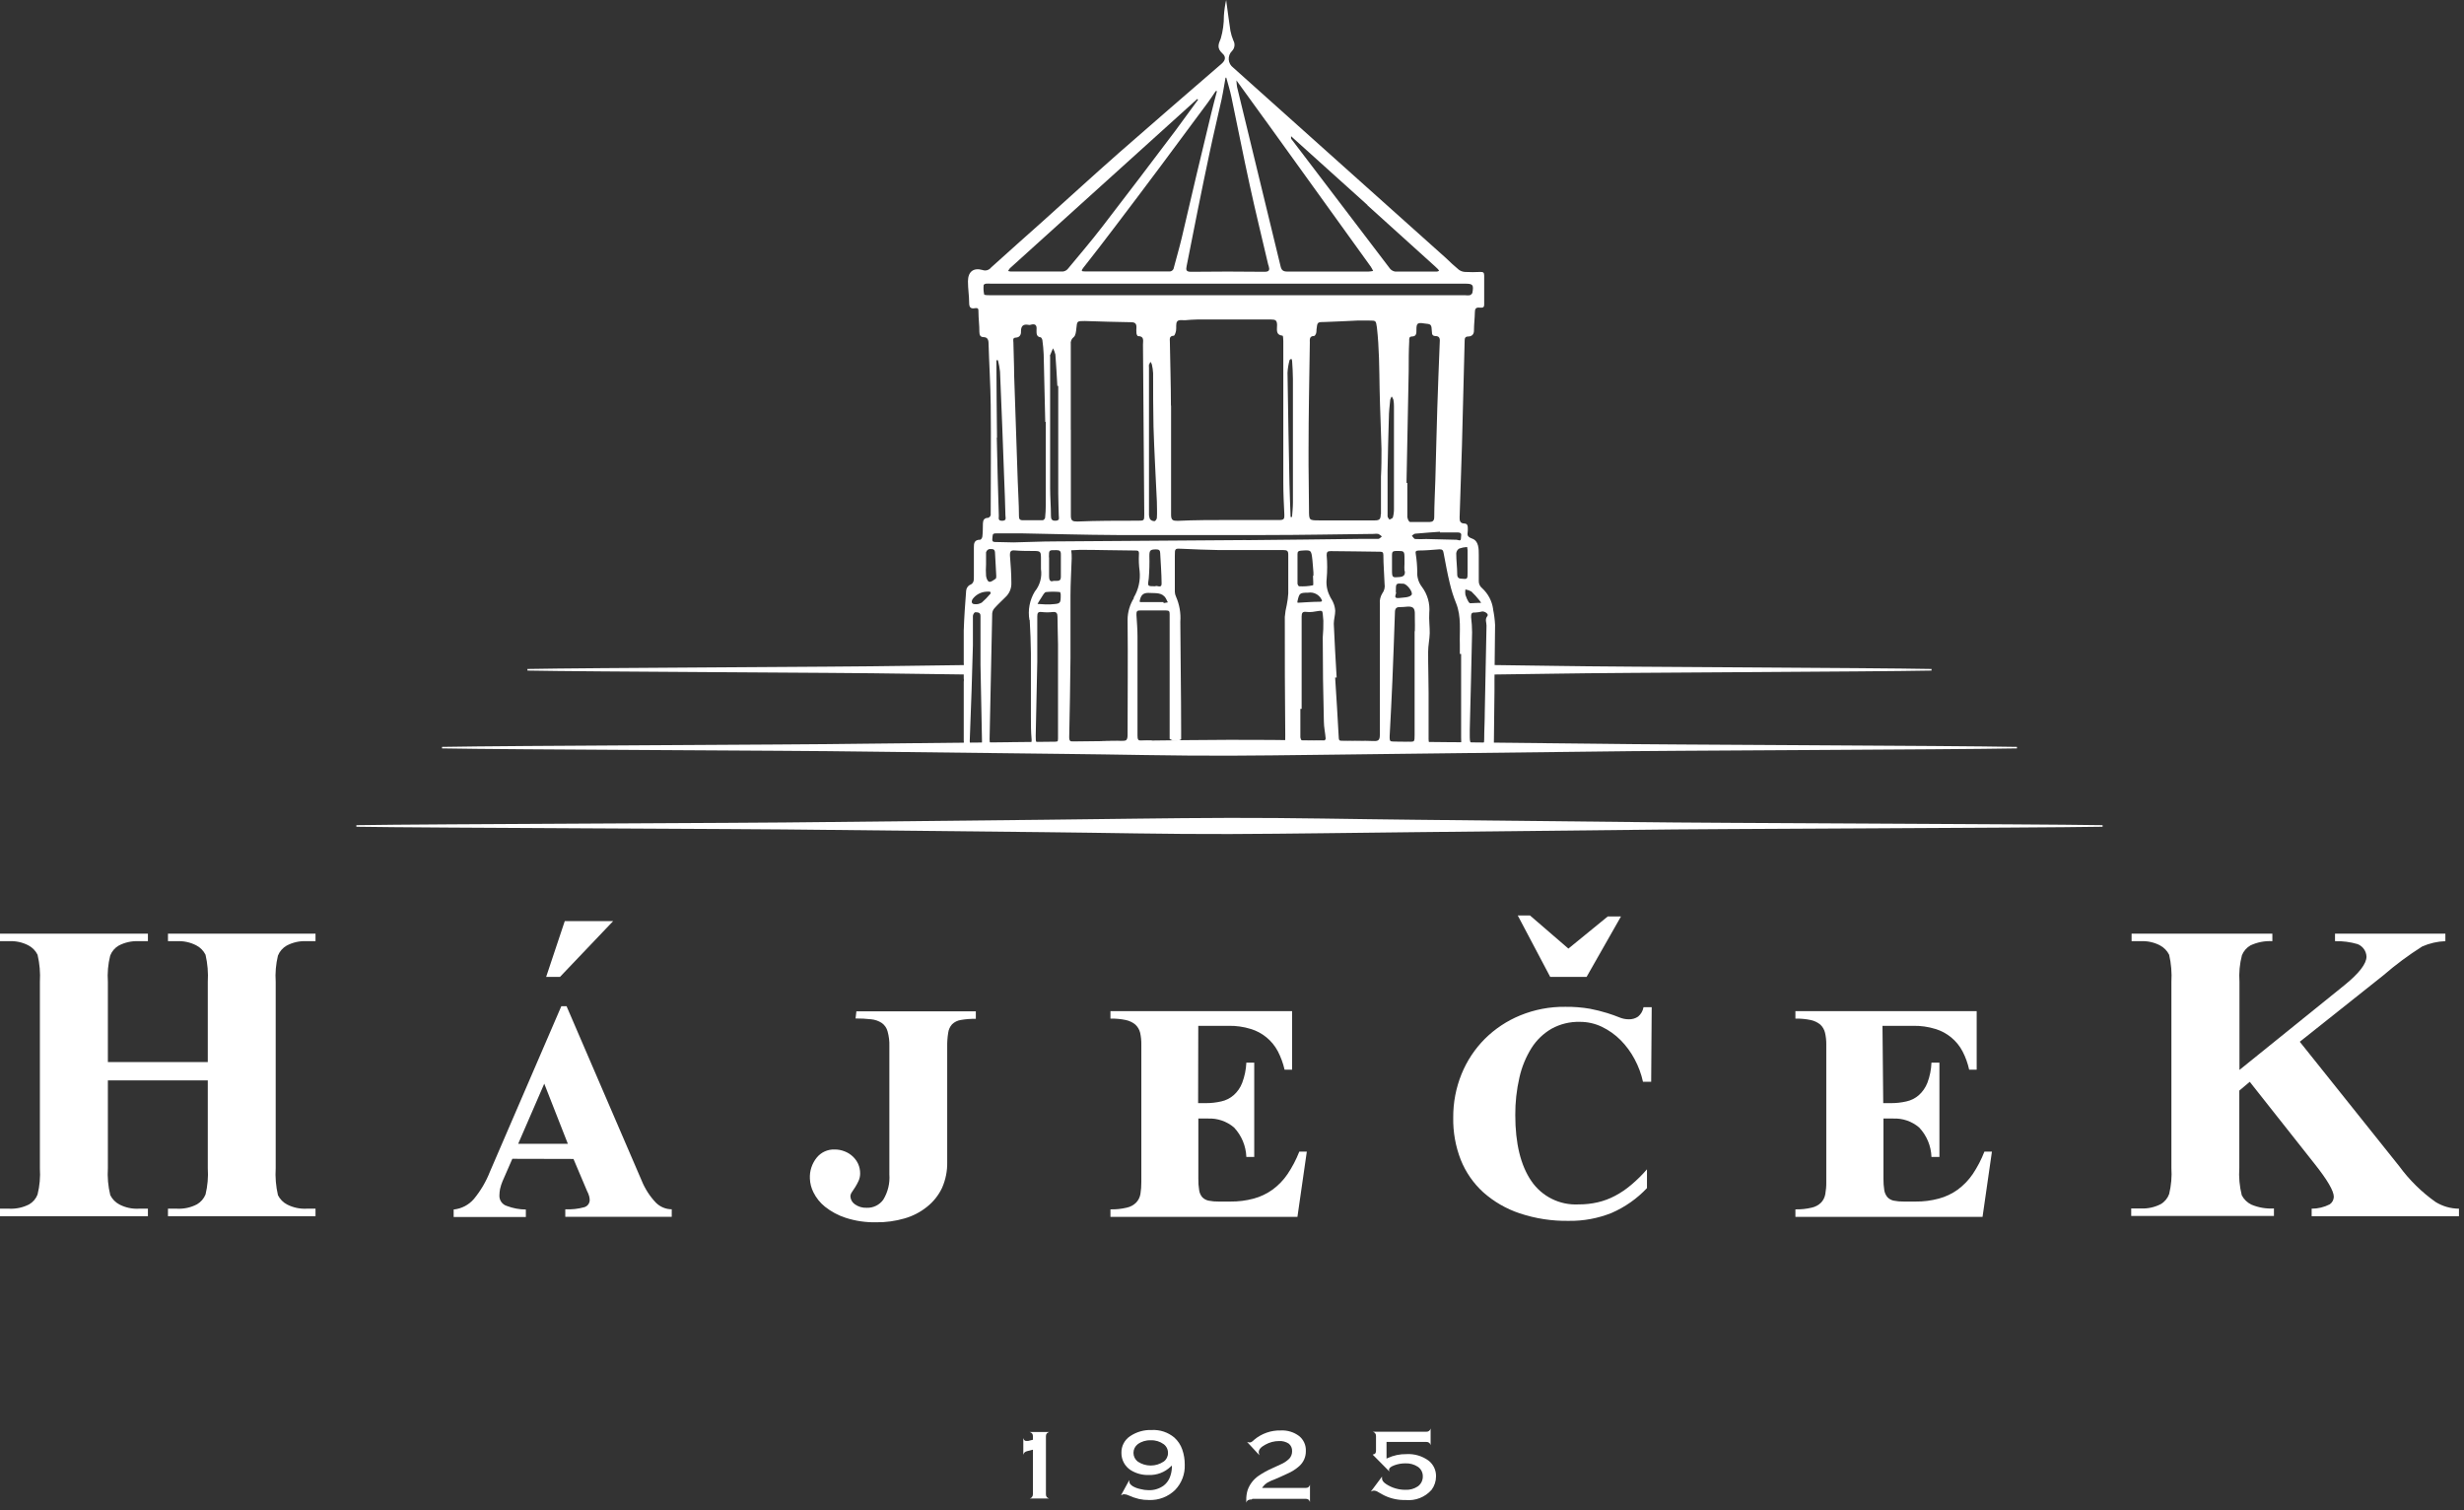 <?xml version="1.0" encoding="UTF-8"?>
<svg width="328px" height="201px" viewBox="0 0 328 201" version="1.1" xmlns="http://www.w3.org/2000/svg" xmlns:xlink="http://www.w3.org/1999/xlink">
    <rect x="0" y="0" width="328" height="201" fill="#333333" stroke="none"/>
    <title>C97E7623-4ADF-4CFE-BEAD-6C512E287DD4</title>
    <g id="Hajecek" stroke="none" stroke-width="1" fill="none" fill-rule="evenodd">
        <g id="Hajecek-homepage-Copy-2" transform="translate(-797, -40)" fill="#FFFFFF" fill-rule="nonzero">
            <g id="Hejecek_1925_black_2" transform="translate(797, 40)">
                <path d="M198.76,81.08 C198.612,80.006 198.092,79.019 197.29,78.29 C196.989,78.049 196.824,77.675 196.85,77.29 C196.85,76.15 196.85,75.01 196.85,73.87 C196.85,73.06 196.85,72.01 195.98,71.7 C195.11,71.39 195.4,71.05 195.39,70.6 C195.38,70.15 195.46,69.69 194.9,69.68 C194.34,69.67 194.28,69.27 194.3,68.83 C194.4,65.67 194.52,62.51 194.61,59.36 C194.737,54.693 194.857,50.027 194.97,45.36 C194.97,44.98 195.05,44.8 195.47,44.79 C195.89,44.78 196.23,44.54 196.21,43.95 C196.21,43.16 196.32,42.36 196.33,41.57 C196.33,41.08 196.48,40.9 196.97,40.95 C197.27,40.95 197.58,41.03 197.57,40.52 C197.57,39.23 197.57,37.95 197.57,36.66 C197.57,36.27 197.42,36.19 197.07,36.2 C196.387,36.235 195.703,36.235 195.02,36.2 C194.72,36.184 194.431,36.08 194.19,35.9 C193.59,35.41 193.05,34.9 192.48,34.35 L176.69,20.22 L164.16,9 C163.815,8.749 163.598,8.358 163.567,7.932 C163.536,7.506 163.694,7.088 164,6.79 C164.366,6.416 164.44,5.844 164.18,5.39 C164.005,4.975 163.874,4.543 163.79,4.1 C163.58,2.74 163.41,1.37 163.22,0 C163.066,0.695 162.966,1.4 162.92,2.11 C162.929,3.125 162.79,4.135 162.51,5.11 C162.15,5.94 161.99,6.43 162.72,7.11 C163.24,7.56 163.12,8.04 162.62,8.48 C158.07,12.42 153.51,16.34 148.99,20.31 C145.58,23.31 142.25,26.37 138.87,29.4 C136.56,31.47 134.23,33.52 131.93,35.61 C131.663,35.958 131.201,36.092 130.79,35.94 C129.57,35.6 128.86,36.17 128.85,37.45 C128.85,38.45 129.01,39.35 129.01,40.31 C129.01,40.89 129.2,41.12 129.74,41.03 C130.28,40.94 130.24,41.16 130.25,41.53 C130.25,42.41 130.38,43.29 130.37,44.17 C130.37,44.63 130.51,44.87 130.95,44.88 C131.39,44.89 131.58,45.16 131.59,45.64 C131.67,48.4 131.85,51.16 131.88,53.92 C131.94,58.8 131.88,63.68 131.88,68.56 C131.836,68.733 131.708,68.872 131.54,68.93 C131.01,68.93 130.85,69.24 130.84,69.7 C130.83,70.16 130.84,70.84 130.77,71.41 C130.77,71.57 130.58,71.85 130.49,71.84 C129.68,71.84 129.63,72.33 129.64,72.91 C129.64,74.2 129.64,75.48 129.64,76.77 C129.64,77.27 129.64,77.67 129.05,77.89 C128.797,78.06 128.635,78.336 128.61,78.64 C128.47,80.4 128.35,82.16 128.29,83.92 C128.29,85.37 128.29,86.83 128.29,88.28 C128.309,88.383 128.309,88.487 128.29,88.59 L128.29,90.3 C128.318,90.449 128.318,90.601 128.29,90.75 C128.29,91.09 128.29,91.42 128.29,91.75 L128.29,98.37 L128.29,98.59 C128.312,98.689 128.312,98.791 128.29,98.89 L128.29,99.84 L152.1,99.84 C152.079,99.724 152.079,99.606 152.1,99.49 C152.18,98.81 152.78,99.04 153.1,98.85 C153.29,98.75 153.35,98.67 153.33,98.59 C152.904,98.56 152.476,98.56 152.05,98.59 C151.49,98.65 151.42,98.41 151.42,97.91 C151.42,93.53 151.42,89.143 151.42,84.75 C151.42,83.75 151.34,82.82 151.28,81.86 C151.28,81.45 151.28,81.24 151.81,81.26 C152.95,81.26 154.09,81.26 155.23,81.26 C155.63,81.26 155.7,81.38 155.7,81.74 C155.7,87.28 155.7,92.82 155.7,98.36 C156.161,98.658 156.747,98.681 157.23,98.42 C157.23,97.99 157.23,97.56 157.23,97.14 C157.23,92.34 157.14,87.55 157.12,82.76 C157.205,81.62 157.009,80.477 156.55,79.43 C156.451,79.227 156.397,79.006 156.39,78.78 C156.39,77.18 156.39,75.59 156.39,73.99 C156.39,72.99 156.39,72.99 157.39,73.05 C159.01,73.12 160.63,73.2 162.26,73.22 C165.113,73.22 167.967,73.22 170.82,73.22 C171.33,73.22 171.5,73.31 171.49,73.87 C171.49,75.58 171.49,77.29 171.49,79 C171.458,79.511 171.392,80.019 171.29,80.52 C171.16,81.042 171.073,81.574 171.03,82.11 C171.03,87.36 171.03,92.61 171.09,97.86 C171.09,98.53 171.09,99.2 171.02,99.86 L198.85,99.86 L198.94,91.92 C198.94,91.46 198.94,91 198.94,90.54 C198.94,90.54 198.94,90.48 198.94,90.45 L199.02,83.18 C198.984,82.477 198.894,81.779 198.75,81.09 M182,27.3 L191,35.43 L191.43,35.84 C191.482,35.906 191.529,35.976 191.57,36.05 C191.482,36.097 191.388,36.131 191.29,36.15 C189.44,36.15 187.59,36.15 185.73,36.15 C185.461,36.114 185.215,35.978 185.04,35.77 C180.64,29.997 176.247,24.223 171.86,18.45 C171.853,18.343 171.853,18.237 171.86,18.13 C175.33,21.26 178.7,24.28 182.05,27.31 M168.47,16.05 L182.47,35.49 C182.59,35.676 182.697,35.869 182.79,36.07 C182.582,36.111 182.372,36.138 182.16,36.15 C178.57,36.15 174.97,36.15 171.38,36.15 C170.81,36.15 170.59,35.97 170.47,35.46 C168.537,27.46 166.603,19.493 164.67,11.56 C164.628,11.275 164.601,10.988 164.59,10.7 L168.45,16.03 M162.64,13.09 C162.84,12.18 162.97,11.26 163.14,10.34 L163.24,10.34 C163.47,11.19 163.74,12.04 163.92,12.91 C164.74,16.79 165.49,20.68 166.34,24.55 C167.1,28.06 167.96,31.55 168.78,35.06 C168.78,35.17 168.85,35.28 168.88,35.39 C169.03,35.91 169,36.19 168.3,36.18 C165.04,36.14 161.787,36.14 158.54,36.18 C157.85,36.18 157.87,35.89 157.96,35.42 C158.96,30.35 159.96,25.29 161.04,20.23 C161.54,17.85 162.12,15.49 162.64,13.12 M161.78,12.12 L162,12.12 C161.74,13.12 161.47,14.12 161.23,15.12 C159.897,20.62 158.593,26.12 157.32,31.62 C157,32.97 156.61,34.3 156.26,35.62 C156.243,35.774 156.164,35.915 156.042,36.011 C155.92,36.107 155.764,36.15 155.61,36.13 C151.883,36.13 148.147,36.13 144.4,36.13 C143.95,36.13 143.9,36.05 144.18,35.68 C145.62,33.853 147.04,32.013 148.44,30.16 C150.493,27.46 152.53,24.757 154.55,22.05 C156.57,19.343 158.653,16.537 160.8,13.63 C161.16,13.13 161.5,12.63 161.85,12.1 M134.38,35.76 C135.66,34.59 136.96,33.43 138.25,32.26 L159.37,13.18 L159.49,13.26 C158.49,14.63 157.49,16.01 156.49,17.36 C153.26,21.63 150.04,25.9 146.77,30.13 C145.28,32.07 143.69,33.93 142.13,35.81 C141.968,35.993 141.743,36.111 141.5,36.14 C139.153,36.14 136.82,36.14 134.5,36.14 C134.398,36.13 134.298,36.11 134.2,36.08 C134.252,35.96 134.323,35.848 134.41,35.75 M131.88,39.3 C131.58,39.3 131.05,39.3 131.01,39.2 C130.921,38.79 130.898,38.368 130.94,37.95 C130.94,37.88 131.13,37.77 131.24,37.76 C131.466,37.745 131.694,37.745 131.92,37.76 L195,37.76 C196.07,37.76 196.19,37.89 196,38.98 C195.933,39.131 195.806,39.247 195.65,39.3 C195.451,39.325 195.249,39.325 195.05,39.3 L131.85,39.3 M187,76 C187.08,76.57 186.82,76.76 186.3,76.81 C185.35,76.9 185.3,76.89 185.3,75.9 C185.3,75.22 185.3,74.53 185.3,73.85 C185.3,73.49 185.39,73.36 185.78,73.34 C186.96,73.34 186.96,73.27 186.96,74.46 L186.96,75.06 C186.94,75.373 186.94,75.687 186.96,76 M185.81,78.7 C185.81,77.63 185.81,77.63 186.81,77.7 C187.26,77.7 188.18,78.85 187.89,79.2 C187.6,79.55 186.82,79.53 186.25,79.6 C185.25,79.71 186.07,78.91 185.78,78.75 M187.34,68.89 C187.34,67.35 187.34,65.81 187.34,64.28 L187.23,64.28 C187.33,59.32 187.427,54.367 187.52,49.42 C187.52,48.08 187.52,46.74 187.59,45.42 C187.59,45.13 187.53,44.81 187.95,44.79 C188.54,44.79 188.56,44.37 188.55,43.91 C188.55,43.05 188.67,42.91 189.55,43.05 C190.55,43.15 190.55,43.15 190.61,44.18 C190.61,44.52 190.71,44.72 191.06,44.73 C191.76,44.73 191.67,45.23 191.65,45.68 C191.54,48.55 191.42,51.42 191.33,54.29 C191.23,57.47 191.16,60.66 191.07,63.84 C191.02,65.49 190.93,67.14 190.92,68.84 C190.92,69.31 190.71,69.47 190.34,69.48 C189.46,69.48 188.58,69.48 187.7,69.48 C187.58,69.48 187.38,69.14 187.38,68.96 M183.8,68.46 C183.8,69.11 183.63,69.27 183.01,69.27 C180.56,69.27 178.1,69.27 175.65,69.27 C174.25,69.27 174.25,69.27 174.25,67.86 C174.25,65.24 174.17,62.62 174.19,60 C174.19,55.21 174.29,50.42 174.36,45.63 C174.36,45.22 174.26,44.73 174.94,44.72 C175.03,44.72 175.15,44.5 175.2,44.37 C175.237,44.203 175.254,44.031 175.25,43.86 C175.36,42.86 175.36,42.86 176.39,42.86 C177.82,42.81 179.24,42.74 180.66,42.67 L180.66,42.67 L182.29,42.67 C183.18,42.67 183.15,42.67 183.29,43.59 C183.6,46.31 183.6,49.04 183.65,51.77 C183.7,54.5 183.84,57.11 183.9,59.77 C183.9,61 183.9,62.22 183.83,63.45 C183.83,65.12 183.83,66.8 183.83,68.45 M172.11,50.45 C172.11,55.917 172.11,61.393 172.11,66.88 C172.11,67.52 172.04,68.17 171.99,68.82 L171.8,68.82 C171.75,67.34 171.68,65.87 171.65,64.39 C171.55,59.47 171.463,54.543 171.39,49.61 C171.421,49.049 171.512,48.492 171.66,47.95 C171.66,47.87 171.82,47.82 171.9,47.76 C171.951,47.843 171.985,47.934 172,48.03 C172.05,48.83 172.11,49.62 172.11,50.42 M155.87,54 C155.87,51.18 155.77,48.36 155.73,45.53 C155.73,45.16 155.6,44.72 156.25,44.69 C156.36,44.69 156.51,44.26 156.55,44.02 C156.62,43.61 156.49,43.07 156.7,42.79 C156.91,42.51 157.44,42.65 157.83,42.62 C158.22,42.59 158.83,42.53 159.36,42.53 C162.64,42.53 165.93,42.53 169.21,42.53 C169.77,42.53 169.99,42.63 170,43.25 C170.01,43.87 169.77,44.57 170.74,44.69 C170.8,44.69 170.83,45.16 170.83,45.41 L170.83,54.91 C170.83,58.02 170.83,61.14 170.83,64.25 C170.83,65.67 170.9,67.09 170.97,68.52 C170.97,69 170.97,69.22 170.34,69.22 C168.15,69.22 165.95,69.22 163.76,69.22 C161.42,69.22 159.08,69.22 156.76,69.33 C156.15,69.33 155.89,69.26 155.89,68.52 C155.89,63.667 155.89,58.817 155.89,53.97 M153,48.49 C153.03,48.377 153.077,48.269 153.14,48.17 C153.224,48.267 153.288,48.379 153.33,48.5 C153.421,48.888 153.478,49.282 153.5,49.68 C153.5,52.05 153.5,54.42 153.55,56.79 C153.65,60.11 153.85,63.44 154,66.79 C154,67.5 154.05,68.21 154,68.93 C154,69.09 153.8,69.37 153.69,69.37 C153.461,69.377 153.241,69.282 153.09,69.11 C152.977,68.852 152.928,68.571 152.95,68.29 C152.95,65.06 152.95,61.84 152.95,58.62 L152.95,49 C152.935,48.827 152.935,48.653 152.95,48.48 M142.54,57.2 L142.54,45.82 C142.487,45.461 142.632,45.101 142.92,44.88 C143.19,44.68 143.24,44.13 143.28,43.73 C143.38,42.73 143.36,42.73 144.41,42.73 C146.46,42.79 148.51,42.87 150.56,42.89 C151.08,42.89 151.29,43.07 151.28,43.57 C151.26,43.823 151.26,44.077 151.28,44.33 C151.28,44.48 151.41,44.74 151.48,44.74 C152.36,44.74 152.15,45.37 152.15,45.87 C152.21,53.39 152.267,60.913 152.32,68.44 C152.32,69.32 152.32,69.31 151.41,69.31 C148.73,69.31 146.05,69.31 143.41,69.42 C142.79,69.42 142.54,69.33 142.55,68.61 C142.55,64.81 142.55,61.02 142.55,57.23 M139.81,47.23 C139.92,46.93 140.05,46.65 140.17,46.36 C140.315,46.62 140.423,46.9 140.49,47.19 C140.6,48.58 140.67,49.98 140.75,51.37 L140.87,51.37 C140.87,56.16 140.87,60.95 140.87,65.73 C140.87,66.73 140.93,67.67 140.94,68.64 C140.94,68.9 141.11,69.27 140.56,69.31 C140.01,69.35 139.91,69.1 139.9,68.7 C139.9,67.45 139.79,66.19 139.79,64.94 C139.79,59.12 139.79,53.3 139.79,47.48 C139.775,47.397 139.775,47.313 139.79,47.23 M138.53,44.91 C138.62,44.91 138.74,45.15 138.76,45.29 C138.84,45.91 138.91,46.53 138.93,47.16 C139.01,50.16 139.07,53.16 139.14,56.16 L139.21,56.16 L139.21,67.22 C139.21,67.788 139.18,68.355 139.12,68.92 C139.12,69.04 138.92,69.25 138.8,69.25 C137.92,69.25 137.04,69.25 136.16,69.25 C135.72,69.25 135.65,69.07 135.64,68.69 C135.64,67.16 135.53,65.62 135.48,64.09 C135.32,59.37 135.15,54.64 135,49.92 C135,48.47 134.92,47.02 134.9,45.57 C134.9,45.32 134.75,44.96 135.23,44.94 C135.71,44.92 135.94,44.57 135.91,44.11 C135.91,43.41 136.18,43.11 136.91,43.24 C136.991,43.265 137.079,43.265 137.16,43.24 C137.78,43.05 138.05,43.24 137.98,43.91 C137.98,44.35 137.92,44.85 138.58,44.91 M132.72,58.24 C132.66,54.94 132.67,51.63 132.64,48.33 C132.64,48.2 132.64,48.08 132.64,47.95 L132.84,47.95 C132.971,48.446 133.065,48.95 133.12,49.46 C133.32,54.18 133.503,58.9 133.67,63.62 C133.74,65.29 133.8,66.97 133.84,68.62 C133.84,68.9 134.03,69.31 133.42,69.32 C132.81,69.33 132.97,68.97 132.96,68.66 C132.86,65.19 132.75,61.72 132.69,58.25 M131.27,73.5 C131.329,73.3 131.488,73.144 131.69,73.09 C131.98,73.09 132.42,72.99 132.45,73.52 C132.51,74.57 132.57,75.61 132.62,76.66 C132.62,76.8 132.62,77 132.52,77.05 C132.26,77.22 131.92,77.5 131.68,77.44 C131.44,77.38 131.3,76.94 131.26,76.65 C131.225,76.141 131.225,75.629 131.26,75.12 L131.26,75.12 C131.26,74.58 131.26,74.04 131.26,73.5 M130.32,99.11 C130.233,99.105 130.147,99.105 130.06,99.11 C128.99,99.11 129.06,99.11 129.11,98.03 C129.28,94.03 129.4,89.96 129.51,85.92 C129.51,84.61 129.51,83.3 129.51,81.99 C129.51,81.82 129.7,81.5 129.81,81.5 C130.13,81.5 130.53,81.5 130.52,81.99 C130.51,82.48 130.52,83.25 130.52,83.87 L130.52,88.49 L130.52,88.49 C130.58,91.877 130.647,95.267 130.72,98.66 C130.72,98.97 130.72,99.16 130.32,99.11 M130.64,80.23 C130.376,80.391 130.066,80.458 129.76,80.42 C129.34,80.42 129.27,80.11 129.46,79.76 C129.887,79.172 130.555,78.806 131.28,78.76 C131.446,78.745 131.614,78.745 131.78,78.76 C131.83,78.76 131.9,78.97 131.87,79 C131.493,79.451 131.082,79.873 130.64,80.26 M137.07,82.51 C137.16,83.99 137.21,85.51 137.23,86.95 C137.23,89.77 137.23,92.6 137.23,95.42 C137.23,96.42 137.23,97.42 137.33,98.49 C137.33,98.91 137.27,98.97 136.9,98.97 C135.39,98.97 133.9,98.97 132.37,99.08 C131.82,99.08 131.72,98.93 131.73,98.41 C131.86,92.83 131.95,87.24 132.08,81.65 C132.102,81.384 132.215,81.133 132.4,80.94 C132.85,80.43 133.4,79.94 133.85,79.48 C134.377,78.992 134.662,78.297 134.63,77.58 C134.63,76.35 134.53,75.13 134.44,73.91 C134.44,73.36 134.58,73.23 135.11,73.27 C135.87,73.34 136.65,73.33 137.42,73.34 C138.57,73.34 138.57,73.34 138.57,74.54 L138.57,75.74 C138.733,76.811 138.435,77.901 137.75,78.74 C137.058,79.878 136.805,81.229 137.04,82.54 M140.41,98.84 C139.897,98.81 139.383,98.81 138.87,98.84 C137.87,98.93 137.87,98.94 137.87,97.97 L138.08,88.07 L138.08,88.07 C138.08,86.07 138.08,84.07 138.08,82.07 C138.08,81.61 138.16,81.4 138.68,81.47 C139.162,81.525 139.648,81.525 140.13,81.47 C140.64,81.41 140.77,81.65 140.77,82.1 C140.77,83.32 140.83,84.54 140.84,85.76 C140.84,89.95 140.84,94.14 140.84,98.33 C140.84,98.73 140.74,98.79 140.4,98.79 M139.88,80.45 C139.62,80.45 139.37,80.45 139.11,80.45 L139.11,80.45 L138.11,80.39 C138.28,80.11 138.44,79.81 138.63,79.54 C138.82,79.27 139,78.85 139.24,78.81 C139.862,78.745 140.488,78.745 141.11,78.81 C141.11,78.81 141.2,79.01 141.2,79.11 C141.2,80.36 141.2,80.36 139.92,80.44 M139.63,74.17 C139.63,73.17 139.63,73.23 140.63,73.23 C141.06,73.23 141.23,73.35 141.22,73.81 C141.22,74.81 141.22,75.81 141.22,76.81 C141.22,77.57 140.5,77.22 140.13,77.35 C139.76,77.48 139.65,77.09 139.65,76.75 C139.65,76.24 139.65,75.75 139.65,75.21 C139.65,74.87 139.65,74.53 139.65,74.21 M150.96,79.58 C150.402,80.456 150.104,81.472 150.1,82.51 C150.16,87.62 150.1,92.72 150.1,97.83 C150.1,98.51 149.91,98.69 149.26,98.65 C148.41,98.59 147.55,98.65 146.7,98.65 L146.7,98.76 C145.47,98.76 144.25,98.76 143.03,98.76 C142.47,98.76 142.32,98.63 142.33,98.08 C142.41,94.57 142.46,91.08 142.5,87.57 C142.5,84.8 142.5,82.04 142.5,79.27 C142.5,77.63 142.61,75.98 142.66,74.34 C142.66,73.98 142.66,73.61 142.6,73.25 C142.99,73.25 143.39,73.19 143.78,73.19 C146.2,73.19 148.63,73.27 151.05,73.28 C151.49,73.28 151.66,73.28 151.61,73.85 C151.575,74.561 151.605,75.274 151.7,75.98 C151.837,77.24 151.552,78.509 150.89,79.59 M154.89,80.28 L154.89,80.15 L152,80.15 C151.68,80.15 151.67,80.15 151.76,79.79 C151.95,79.03 152.39,78.88 153.1,78.93 C153.81,78.98 154.73,78.82 155.21,79.68 C155.3,79.85 155.38,80.02 155.46,80.18 L154.9,80.28 M153,74 C153,73.23 153.14,73.14 153.9,73.13 C154.26,73.13 154.43,73.24 154.44,73.6 C154.51,74.96 154.62,76.33 154.63,77.69 C154.63,78.38 153.99,77.86 153.77,78.04 C152.69,78.04 152.77,78.04 152.92,76.99 C153.002,75.992 153.029,74.991 153,73.99 M165.87,71.89 L140.37,72.07 C138.55,72.07 136.73,72.17 134.91,72.2 C134.14,72.2 133.37,72.15 132.6,72.15 C132.28,72.15 132.04,72.15 132.1,71.69 C132.16,71.23 132.05,70.99 132.59,71 C133.59,71 134.65,71 136.17,71 C140.01,71.07 144.33,71.2 148.66,71.22 C153.25,71.22 157.84,71.22 162.42,71.22 C164.42,71.22 166.42,71.22 168.42,71.22 C173.24,71.22 178.06,71.12 182.88,71.07 C183.076,71.04 183.274,71.04 183.47,71.07 C183.649,71.154 183.811,71.269 183.95,71.41 C183.8,71.52 183.65,71.72 183.49,71.73 C182.75,71.73 182.01,71.73 181.27,71.73 C176.14,71.79 171.01,71.86 165.88,71.9 M174.78,76.64 C174.78,77.08 174.87,77.87 174.78,77.91 C174.172,78.034 173.55,78.078 172.93,78.04 C172.86,78.04 172.72,77.81 172.72,77.68 C172.72,76.37 172.72,75.06 172.72,73.75 C172.72,73.42 172.84,73.33 173.17,73.3 C174.54,73.2 174.55,73.18 174.7,74.51 C174.76,75.07 174.79,75.64 174.84,76.21 L174.84,76.21 C174.84,76.35 174.84,76.5 174.84,76.64 M172.73,79.96 C172.97,78.96 173.01,78.9 174.15,78.89 C174.859,78.779 175.56,79.128 175.9,79.76 C176.04,80.02 175.99,80.09 175.7,80.1 C174.79,80.1 173.88,80.17 172.98,80.22 C172.77,80.22 172.64,80.32 172.73,79.96 M176.2,98.58 C175.26,98.58 174.32,98.67 173.39,98.65 C173.28,98.65 173.1,98.31 173.1,98.13 C173.1,96.87 173.1,95.62 173.1,94.36 L173.27,94.36 C173.27,90.26 173.27,86.16 173.27,82.06 C173.27,81.58 173.4,81.39 173.88,81.45 C174.162,81.485 174.448,81.485 174.73,81.45 C176.32,81.22 175.98,81.06 176.16,82.62 C176.173,83.361 176.146,84.102 176.08,84.84 C176.08,88.567 176.13,92.297 176.23,96.03 C176.23,96.79 176.41,97.55 176.47,98.32 C176.445,98.451 176.354,98.561 176.23,98.61 M184,79 C183.751,79.408 183.639,79.884 183.68,80.36 C183.68,86.18 183.68,92 183.68,97.82 C183.68,98.51 183.49,98.67 182.84,98.64 C181.47,98.58 180.1,98.64 178.73,98.64 C178.41,98.64 178.23,98.64 178.21,98.19 C178.07,95.52 177.9,92.85 177.73,90.19 L177.93,90.19 C177.8,87.8 177.64,85.41 177.55,83.03 C177.55,82.46 177.74,81.88 177.74,81.31 C177.719,80.923 177.628,80.544 177.47,80.19 C177.35,79.88 177.12,79.61 177,79.3 C176.651,78.605 176.512,77.823 176.6,77.05 C176.695,75.999 176.695,74.941 176.6,73.89 C176.6,73.47 176.73,73.36 177.14,73.36 C179.33,73.36 181.53,73.43 183.72,73.44 C184.07,73.44 184.14,73.56 184.15,73.89 C184.15,75.16 184.27,76.44 184.31,77.72 C184.388,78.171 184.275,78.634 184,79 M184.71,68.75 C184.71,66.75 184.71,64.75 184.71,62.68 C184.75,60.353 184.807,58.02 184.88,55.68 C184.88,54.86 184.98,54.04 185.06,53.22 C185.101,53.06 185.169,52.908 185.26,52.77 C185.358,52.912 185.436,53.066 185.49,53.23 C185.538,53.511 185.562,53.795 185.56,54.08 C185.56,56.36 185.56,58.64 185.56,60.92 C185.56,63.2 185.56,65.477 185.56,67.75 C185.565,68.121 185.518,68.492 185.42,68.85 C185.42,68.99 185.12,69.07 184.96,69.17 C184.88,69.03 184.72,68.89 184.72,68.75 M188.31,84 C188.31,88.6 188.31,93.197 188.31,97.79 C188.31,98.79 188.31,98.79 187.31,98.79 L186.2,98.79 C184.91,98.79 184.94,98.79 185.01,97.54 C185.137,95.24 185.25,92.937 185.35,90.63 C185.47,87.63 185.59,84.54 185.69,81.5 C185.69,81.01 185.88,80.78 186.41,80.81 C186.94,80.84 187.69,80.61 188.07,80.88 C188.45,81.15 188.31,81.88 188.34,82.43 C188.37,82.98 188.34,83.5 188.34,84.04 M187.97,71.29 C188.11,71.2 188.24,71.05 188.38,71.04 C189.48,70.94 190.58,70.86 191.68,70.78 L191.68,70.87 C192.45,70.87 193.22,70.87 193.98,70.87 C194.74,70.87 194.46,71.28 194.48,71.6 C194.48,72.14 194.14,71.86 193.91,71.85 L189.84,71.75 C189.357,71.775 188.873,71.775 188.39,71.75 C188.24,71.75 188.1,71.48 187.96,71.33 M193.54,99.03 C192.63,99.03 191.72,98.97 190.81,99.03 C190.25,99.03 190.16,98.86 190.17,98.36 C190.17,96.3 190.17,94.25 190.17,92.2 C190.17,90.38 190.1,88.56 190.11,86.75 C190.11,85.93 190.3,85.12 190.32,84.3 C190.34,83.48 190.2,82.49 190.26,81.59 C190.378,80.339 190.021,79.09 189.26,78.09 C188.827,77.517 188.614,76.807 188.66,76.09 C188.651,75.323 188.588,74.558 188.47,73.8 C188.41,73.45 188.41,73.3 188.82,73.28 C189.75,73.28 190.69,73.19 191.62,73.12 C192,73.12 192.1,73.24 192.16,73.57 C192.42,74.93 192.66,76.29 192.99,77.64 C193.2,78.544 193.481,79.43 193.83,80.29 C194.56,82.1 194.27,83.99 194.33,85.85 C194.33,86.25 194.33,86.65 194.33,87.05 L194.5,87.05 C194.5,90.75 194.5,94.45 194.5,98.15 C194.5,99.15 194.7,99.03 193.58,99.03 M194.52,77.03 C194.22,77.03 193.98,76.89 193.98,76.46 C193.98,75.53 193.85,74.6 193.85,73.67 C193.866,73.403 194.012,73.16 194.24,73.02 C194.582,72.902 194.939,72.832 195.3,72.81 C195.33,72.948 195.35,73.089 195.36,73.23 C195.36,73.79 195.36,74.36 195.36,74.93 L195.36,76.21 C195.36,77.09 195.36,77.12 194.52,77.03 M195.52,80.18 C195.332,79.865 195.181,79.529 195.07,79.18 C195.031,78.942 195.031,78.698 195.07,78.46 C195.351,78.506 195.622,78.601 195.87,78.74 C196.255,79.107 196.613,79.501 196.94,79.92 C197.025,80.022 197.098,80.133 197.16,80.25 L196.77,80.25 L195.69,80.3 C195.604,80.257 195.531,80.192 195.48,80.11 M198,82 C197.63,82.45 197.89,82.86 197.88,83.28 C197.8,87.09 197.72,90.91 197.65,94.71 C197.65,95.97 197.57,97.22 197.57,98.47 C197.57,98.89 197.49,99.12 197.02,99.04 C196.99,99.035 196.96,99.035 196.93,99.04 C195.65,99.04 195.65,99.04 195.65,97.76 L195.65,97.16 C195.76,92.9 195.87,88.55 195.96,84.16 C195.956,83.491 195.912,82.824 195.83,82.16 C195.83,81.78 195.83,81.49 196.33,81.54 C196.668,81.524 197.003,81.474 197.33,81.39 C197.72,81.39 198.2,81.76 198,81.99" id="Shape"></path>
                <polygon id="Path" points="81.62 122.61 74.54 130.04 72.7 130.04 75.18 122.61"></polygon>
                <polygon id="Path" points="206.36 130.04 202.04 121.86 203.67 121.86 208.78 126.27 214.02 121.99 215.78 121.99 211.2 130.04"></polygon>
                <path d="M14.36,143.81 L14.36,155.48 C14.283,156.693 14.391,157.91 14.68,159.09 C14.952,159.632 15.39,160.074 15.93,160.35 C16.705,160.745 17.571,160.932 18.44,160.89 L19.69,160.89 L19.69,161.89 L0,161.89 L0,160.89 L1.25,160.89 C2.166,160.932 3.076,160.732 3.89,160.31 C4.4,160.014 4.792,159.551 5,159 C5.282,157.859 5.386,156.682 5.31,155.51 L5.31,130.7 C5.383,129.488 5.279,128.272 5,127.09 C4.735,126.546 4.3,126.103 3.76,125.83 C2.986,125.431 2.12,125.242 1.25,125.28 L0,125.28 L0,124.28 L19.69,124.28 L19.69,125.28 L18.44,125.28 C17.523,125.241 16.613,125.444 15.8,125.87 C15.282,126.171 14.883,126.64 14.67,127.2 C14.382,128.343 14.278,129.524 14.36,130.7 L14.36,141.37 L27.66,141.37 L27.66,130.7 C27.734,129.489 27.633,128.273 27.36,127.09 C27.091,126.546 26.652,126.103 26.11,125.83 C25.328,125.431 24.457,125.242 23.58,125.28 L22.36,125.28 L22.36,124.28 L42,124.28 L42,125.28 L40.8,125.28 C39.883,125.236 38.971,125.44 38.16,125.87 C37.634,126.169 37.225,126.638 37,127.2 C36.723,128.345 36.622,129.525 36.7,130.7 L36.7,155.48 C36.626,156.691 36.727,157.907 37,159.09 C37.269,159.634 37.708,160.077 38.25,160.35 C39.033,160.744 39.904,160.93 40.78,160.89 L42,160.89 L42,161.89 L22.36,161.89 L22.36,160.89 L23.58,160.89 C24.496,160.937 25.408,160.736 26.22,160.31 C26.734,160.011 27.135,159.551 27.36,159 C27.636,157.859 27.738,156.682 27.66,155.51 L27.66,143.81 L14.36,143.81 Z" id="Path"></path>
                <path d="M68.2,154.25 L66.89,157.25 C66.756,157.574 66.649,157.908 66.57,158.25 C66.515,158.53 66.485,158.815 66.48,159.1 C66.439,159.752 66.854,160.345 67.48,160.53 C68.285,160.836 69.139,160.995 70,161 L70,162 L60.39,162 L60.39,161 C61.438,160.896 62.406,160.391 63.09,159.59 C63.992,158.495 64.715,157.262 65.23,155.94 L74.72,133.94 L75.42,133.94 L85.42,157.16 C85.861,158.247 86.502,159.24 87.31,160.09 C87.87,160.65 88.628,160.967 89.42,160.97 L89.42,161.97 L75.25,161.97 L75.25,160.97 C76.106,161.013 76.964,160.919 77.79,160.69 C78.199,160.566 78.484,160.197 78.5,159.77 C78.499,159.591 78.476,159.413 78.43,159.24 C78.361,158.99 78.263,158.748 78.14,158.52 L76.34,154.27 L68.2,154.25 Z M72.45,144.25 L68.98,152.25 L75.59,152.25 L72.45,144.25 Z" id="Shape"></path>
                <path d="M114,134.62 L129.9,134.62 L129.9,135.62 C129.23,135.606 128.56,135.657 127.9,135.77 C127.464,135.837 127.059,136.036 126.74,136.34 C126.454,136.658 126.273,137.056 126.22,137.48 C126.122,138.085 126.079,138.697 126.09,139.31 L126.09,154.67 C126.116,155.86 125.881,157.041 125.4,158.13 C124.935,159.109 124.25,159.968 123.4,160.64 C122.515,161.353 121.494,161.881 120.4,162.19 C119.188,162.541 117.932,162.713 116.67,162.7 C115.276,162.733 113.886,162.53 112.56,162.1 C111.562,161.775 110.631,161.274 109.81,160.62 C109.167,160.102 108.645,159.45 108.28,158.71 C107.995,158.144 107.834,157.523 107.81,156.89 C107.758,155.872 108.086,154.871 108.73,154.08 C109.308,153.376 110.18,152.981 111.09,153.01 C111.549,153.004 112.004,153.089 112.43,153.26 C112.834,153.413 113.205,153.644 113.52,153.94 C113.823,154.224 114.067,154.563 114.24,154.94 C114.412,155.334 114.501,155.76 114.5,156.19 C114.503,156.535 114.431,156.876 114.29,157.19 C114.16,157.472 114.013,157.746 113.85,158.01 L113.4,158.69 C113.283,158.851 113.214,159.042 113.2,159.24 C113.221,159.666 113.439,160.058 113.79,160.3 C114.245,160.629 114.799,160.795 115.36,160.77 C116.235,160.807 117.069,160.401 117.58,159.69 C118.194,158.682 118.477,157.507 118.39,156.33 L118.39,139.28 C118.413,138.605 118.332,137.93 118.15,137.28 C118.03,136.832 117.758,136.439 117.38,136.17 C116.957,135.894 116.473,135.726 115.97,135.68 C115.28,135.602 114.585,135.565 113.89,135.57 L114,134.62 Z" id="Path"></path>
                <path d="M159.49,146.84 L160.49,146.84 C161.19,146.844 161.888,146.767 162.57,146.61 C163.181,146.478 163.749,146.192 164.22,145.78 C164.73,145.332 165.122,144.766 165.36,144.13 C165.684,143.271 165.869,142.367 165.91,141.45 L166.96,141.45 L166.96,154 L165.91,154 C165.854,152.538 165.272,151.146 164.27,150.08 C163.311,149.263 162.079,148.838 160.82,148.89 L159.52,148.89 L159.52,156.89 C159.508,157.406 159.545,157.921 159.63,158.43 C159.676,158.773 159.818,159.095 160.04,159.36 C160.268,159.593 160.56,159.754 160.88,159.82 C161.328,159.909 161.784,159.95 162.24,159.94 L163.79,159.94 C164.833,159.951 165.873,159.82 166.88,159.55 C167.782,159.308 168.632,158.905 169.39,158.36 C170.171,157.79 170.847,157.09 171.39,156.29 C172.022,155.351 172.549,154.345 172.96,153.29 L173.96,153.29 L172.71,161.98 L147.82,161.98 L147.82,160.98 C148.554,160.999 149.286,160.921 150,160.75 C150.474,160.649 150.908,160.413 151.25,160.07 C151.543,159.756 151.738,159.363 151.81,158.94 C151.895,158.411 151.936,157.876 151.93,157.34 L151.93,139.06 C151.941,138.522 151.887,137.985 151.77,137.46 C151.668,137.05 151.449,136.678 151.14,136.39 C150.774,136.09 150.342,135.881 149.88,135.78 C149.203,135.638 148.512,135.575 147.82,135.59 L147.82,134.59 L172,134.59 L172,142.39 L171,142.39 C170.809,141.55 170.513,140.737 170.12,139.97 C169.368,138.526 168.067,137.445 166.51,136.97 C165.539,136.669 164.526,136.527 163.51,136.55 L159.51,136.55 L159.49,146.84 Z" id="Path"></path>
                <path d="M219.8,144 L218.71,144 C218.482,142.953 218.108,141.943 217.6,141 C217.106,140.063 216.476,139.203 215.73,138.45 C215.006,137.724 214.164,137.126 213.24,136.68 C212.322,136.242 211.317,136.016 210.3,136.02 C208.992,135.988 207.698,136.302 206.55,136.93 C205.461,137.557 204.542,138.439 203.87,139.5 C203.115,140.71 202.571,142.038 202.26,143.43 C201.883,145.07 201.699,146.748 201.71,148.43 C201.71,152.21 202.43,155.14 203.85,157.21 C205.257,159.272 207.637,160.451 210.13,160.32 C210.991,160.327 211.851,160.233 212.69,160.04 C213.491,159.855 214.264,159.566 214.99,159.18 C215.759,158.775 216.48,158.285 217.14,157.72 C217.894,157.087 218.596,156.395 219.24,155.65 L219.24,158.15 C217.908,159.562 216.302,160.688 214.52,161.46 C212.711,162.183 210.777,162.54 208.83,162.51 C206.612,162.548 204.405,162.21 202.3,161.51 C200.51,160.915 198.86,159.962 197.45,158.71 C196.135,157.513 195.109,156.032 194.45,154.38 C193.754,152.593 193.414,150.687 193.45,148.77 C193.434,146.779 193.811,144.805 194.56,142.96 C195.272,141.21 196.326,139.619 197.66,138.28 C199.01,136.94 200.61,135.88 202.37,135.16 C204.273,134.38 206.314,133.992 208.37,134.02 C209.476,134.005 210.58,134.092 211.67,134.28 C212.44,134.43 213.201,134.62 213.95,134.85 C214.58,135.05 215.11,135.24 215.55,135.42 C215.948,135.59 216.377,135.679 216.81,135.68 C217.254,135.697 217.693,135.571 218.06,135.32 C218.44,135.001 218.695,134.559 218.78,134.07 L219.87,134.07 L219.8,144 Z" id="Path"></path>
                <path d="M250.69,146.84 L251.69,146.84 C252.393,146.845 253.095,146.768 253.78,146.61 C254.391,146.478 254.959,146.192 255.43,145.78 C255.934,145.327 256.324,144.762 256.57,144.13 C256.895,143.272 257.077,142.367 257.11,141.45 L258.17,141.45 L258.17,154 L257.11,154 C257.06,152.537 256.477,151.143 255.47,150.08 C254.514,149.265 253.285,148.84 252.03,148.89 L250.72,148.89 L250.72,156.89 C250.713,157.406 250.75,157.921 250.83,158.43 C250.883,158.772 251.028,159.094 251.25,159.36 C251.473,159.595 251.763,159.756 252.08,159.82 C252.528,159.908 252.984,159.949 253.44,159.94 L255,159.94 C256.04,159.952 257.076,159.821 258.08,159.55 C258.985,159.31 259.839,158.907 260.6,158.36 C261.378,157.787 262.055,157.088 262.6,156.29 C263.229,155.35 263.752,154.344 264.16,153.29 L265.16,153.29 L263.91,161.98 L239,161.98 L239,160.98 C239.734,160.997 240.466,160.92 241.18,160.75 C241.653,160.647 242.086,160.411 242.43,160.07 C242.72,159.755 242.911,159.362 242.98,158.94 C243.074,158.412 243.118,157.876 243.11,157.34 L243.11,139.06 C243.118,138.522 243.061,137.984 242.94,137.46 C242.841,137.051 242.626,136.679 242.32,136.39 C241.951,136.089 241.516,135.88 241.05,135.78 C240.376,135.638 239.688,135.575 239,135.59 L239,134.59 L263.13,134.59 L263.13,142.39 L262.13,142.39 C261.946,141.549 261.654,140.735 261.26,139.97 C260.508,138.526 259.207,137.445 257.65,136.97 C256.679,136.669 255.666,136.528 254.65,136.55 L250.59,136.55 L250.69,146.84 Z" id="Path"></path>
                <path d="M306.14,138.67 L319.39,155.25 C320.734,157.083 322.365,158.687 324.22,160 C325.156,160.576 326.231,160.884 327.33,160.89 L327.33,161.89 L307.72,161.89 L307.72,160.89 C308.558,160.891 309.384,160.693 310.13,160.31 C310.459,160.081 310.659,159.71 310.67,159.31 C310.67,158.53 309.817,157.067 308.11,154.92 L299.48,144 L298.09,145.17 L298.09,155.45 C298.007,156.68 298.119,157.915 298.42,159.11 C298.703,159.65 299.152,160.084 299.7,160.35 C300.648,160.748 301.674,160.922 302.7,160.86 L302.7,161.86 L283.7,161.86 L283.7,160.86 L285,160.86 C285.916,160.902 286.826,160.702 287.64,160.28 C288.155,159.977 288.548,159.503 288.75,158.94 C289.026,157.799 289.128,156.622 289.05,155.45 L289.05,130.7 C289.124,129.489 289.023,128.273 288.75,127.09 C288.482,126.548 288.048,126.106 287.51,125.83 C286.736,125.431 285.87,125.242 285,125.28 L283.75,125.28 L283.75,124.28 L302.49,124.28 L302.49,125.28 C301.489,125.225 300.489,125.417 299.58,125.84 C299.064,126.137 298.663,126.598 298.44,127.15 C298.138,128.308 298.026,129.507 298.11,130.7 L298.11,142.42 L312.11,131.12 C314.05,129.54 315.02,128.28 315.02,127.34 C314.991,126.596 314.524,125.94 313.83,125.67 C312.856,125.386 311.844,125.254 310.83,125.28 L310.83,124.28 L325.52,124.28 L325.52,125.28 C324.454,125.318 323.405,125.559 322.43,125.99 C320.61,127.143 318.879,128.43 317.25,129.84 L306.14,138.67 Z" id="Path"></path>
                <path d="M137.38,199.29 C137.291,199.372 137.185,199.434 137.07,199.47 L137.07,199.47 L139.66,199.47 L139.66,199.47 C139.545,199.434 139.439,199.372 139.35,199.29 C139.265,199.182 139.222,199.047 139.23,198.91 L139.23,191.18 C139.22,191.043 139.263,190.907 139.35,190.8 C139.439,190.718 139.545,190.656 139.66,190.62 L139.66,190.62 L137.07,190.62 L137.07,190.62 C137.186,190.654 137.293,190.716 137.38,190.8 C137.465,190.908 137.508,191.043 137.5,191.18 L137.5,191.65 L136.85,191.81 L136.64,191.81 C136.537,191.819 136.435,191.782 136.36,191.71 C136.291,191.626 136.243,191.526 136.22,191.42 L136.22,191.42 L136.22,193.65 L136.22,193.65 C136.248,193.535 136.303,193.429 136.38,193.34 C136.484,193.247 136.612,193.184 136.75,193.16 L137.5,192.97 L137.5,198.88 C137.508,199.017 137.465,199.152 137.38,199.26" id="Path"></path>
                <path d="M149.72,198.91 C149.887,198.92 150.051,198.964 150.2,199.04 C150.653,199.249 151.125,199.413 151.61,199.53 C152.053,199.627 152.506,199.674 152.96,199.67 C154.251,199.717 155.506,199.233 156.43,198.33 C157.301,197.426 157.764,196.204 157.71,194.95 C157.714,194.269 157.603,193.593 157.38,192.95 C157.169,192.335 156.804,191.784 156.32,191.35 C155.481,190.651 154.41,190.294 153.32,190.35 C152.297,190.311 151.289,190.598 150.44,191.17 C149.694,191.663 149.256,192.506 149.28,193.4 C149.272,194.311 149.723,195.164 150.48,195.67 C151.207,196.134 152.058,196.367 152.92,196.34 C153.995,196.378 155.041,195.982 155.82,195.24 L156,195.08 L156,195.32 C155.986,195.816 155.878,196.305 155.68,196.76 C155.504,197.154 155.233,197.498 154.89,197.76 C154.308,198.175 153.605,198.386 152.89,198.36 C152.522,198.357 152.155,198.306 151.8,198.21 C151.449,198.141 151.112,198.016 150.8,197.84 C150.48,197.64 150.33,197.43 150.33,197.22 C150.326,197.15 150.326,197.08 150.33,197.01 L150.33,197.01 L149.24,199.01 L149.24,199.01 L149.31,199.01 C149.39,198.939 149.493,198.9 149.6,198.9 M154.91,194.55 C153.865,195.256 152.495,195.256 151.45,194.55 C151.092,194.274 150.883,193.847 150.883,193.395 C150.883,192.943 151.092,192.516 151.45,192.24 C151.951,191.876 152.561,191.693 153.18,191.72 L153.18,191.72 C153.799,191.691 154.409,191.875 154.91,192.24 C155.278,192.515 155.49,192.951 155.48,193.41 C155.487,193.86 155.275,194.286 154.91,194.55" id="Shape"></path>
                <path d="M166.71,199.51 L173.82,199.51 C173.957,199.502 174.092,199.545 174.2,199.63 C174.287,199.715 174.349,199.822 174.38,199.94 L174.38,199.94 L174.38,197.63 L174.38,197.63 C174.349,197.748 174.287,197.855 174.2,197.94 C174.092,198.025 173.957,198.068 173.82,198.06 L168,198.06 L168.12,197.9 C168.27,197.694 168.456,197.518 168.67,197.38 C168.989,197.196 169.323,197.042 169.67,196.92 L170.39,196.61 L171.39,196.15 C171.964,195.903 172.494,195.566 172.96,195.15 C173.528,194.642 173.846,193.912 173.83,193.15 C173.868,192.378 173.534,191.634 172.93,191.15 C172.235,190.628 171.378,190.366 170.51,190.41 C169.207,190.372 167.935,190.818 166.94,191.66 C166.84,191.768 166.726,191.863 166.6,191.94 C166.47,192.02 166.32,192.04 166.01,191.94 L166.01,191.94 L167.65,193.71 L167.65,193.71 C167.603,193.581 167.572,193.447 167.56,193.31 C167.56,192.95 167.84,192.62 168.42,192.31 C168.984,191.989 169.621,191.82 170.27,191.82 C170.722,191.795 171.17,191.914 171.55,192.16 C171.852,192.401 172.02,192.774 172,193.16 C172.01,193.529 171.878,193.887 171.63,194.16 C171.29,194.493 170.889,194.757 170.45,194.94 L169.32,195.46 C168.691,195.738 168.088,196.073 167.52,196.46 C166.863,196.918 166.364,197.568 166.09,198.32 C165.949,198.766 165.885,199.233 165.9,199.7 L165.9,200.03 L165.9,200.03 C165.925,199.897 166,199.779 166.11,199.7 C166.266,199.617 166.444,199.582 166.62,199.6" id="Path"></path>
                <path d="M182.87,198.41 C183.066,198.42 183.256,198.482 183.42,198.59 C183.853,198.843 184.163,199.013 184.35,199.1 C185.211,199.499 186.152,199.694 187.1,199.67 C188.408,199.804 189.701,199.297 190.57,198.31 C190.954,197.792 191.161,197.165 191.16,196.52 C191.179,195.701 190.808,194.922 190.16,194.42 C189.312,193.804 188.277,193.501 187.23,193.56 C186.361,193.544 185.499,193.725 184.71,194.09 L184.57,194.16 L184.57,191.94 L189.88,191.94 C190.017,191.932 190.152,191.975 190.26,192.06 C190.347,192.145 190.409,192.252 190.44,192.37 L190.44,192.37 L190.44,190.15 L190.44,190.15 C190.41,190.27 190.343,190.378 190.25,190.46 C190.147,190.547 190.014,190.59 189.88,190.58 L182.74,190.58 L182.74,190.58 C182.859,190.613 182.966,190.679 183.05,190.77 C183.137,190.881 183.179,191.02 183.17,191.16 L183.17,193.1 C183.17,193.54 182.91,193.6 182.75,193.6 L182.75,193.6 L182.75,193.65 L184.97,195.89 L184.97,195.89 C184.929,195.816 184.905,195.734 184.9,195.65 C184.9,195.41 185.14,195.22 185.63,195.04 C186.091,194.871 186.579,194.786 187.07,194.79 C187.665,194.762 188.253,194.923 188.75,195.25 C189.166,195.538 189.41,196.015 189.4,196.52 C189.414,197.05 189.163,197.553 188.73,197.86 C188.243,198.184 187.664,198.342 187.08,198.31 C186.183,198.314 185.304,198.057 184.55,197.57 C184.16,197.32 183.97,197.07 183.97,196.8 C183.962,196.717 183.962,196.633 183.97,196.55 L183.97,196.55 L182.48,198.55 L182.48,198.55 C182.598,198.476 182.732,198.432 182.87,198.42" id="Path"></path>
                <path d="M217.89,109.43 L188.44,109.12 C180.18,109.04 171.93,108.85 163.67,108.87 C155.41,108.89 147.15,109.04 138.89,109.12 L109.44,109.43 C99.63,109.57 57.29,109.68 47.44,109.84 L47.44,110.05 C57.25,110.21 99.59,110.32 109.44,110.46 L138.89,110.77 C147.15,110.85 155.41,111.05 163.67,111.02 C171.93,110.99 180.18,110.85 188.44,110.77 L217.89,110.46 C227.71,110.32 270.04,110.21 279.89,110.05 L279.89,109.84 C270.07,109.68 227.74,109.57 217.89,109.43" id="Path"></path>
                <path d="M212.59,99 L186,98.72 C178.55,98.65 171.1,98.45 163.65,98.48 C156.2,98.51 148.75,98.65 141.29,98.72 L114.75,99 C105.89,99.14 67.75,99.25 58.84,99.42 L58.84,99.62 C67.7,99.79 105.89,99.9 114.75,100.04 L141.31,100.35 C148.77,100.42 156.22,100.62 163.67,100.59 C171.12,100.56 178.57,100.42 186.02,100.35 L212.59,100.04 C221.44,99.9 259.59,99.79 268.49,99.62 L268.49,99.42 C259.64,99.25 221.44,99.14 212.59,99" id="Path"></path>
                <path d="M129.12,88.52 L120.05,88.64 C112.16,88.78 78.1,88.89 70.21,89.05 L70.21,89.26 C78.1,89.42 112.21,89.53 120.05,89.67 L129.12,89.79 L129.12,88.52 Z" id="Path"></path>
                <path d="M207.28,88.64 L198.49,88.52 L198.49,89.79 L207.28,89.67 C215.18,89.53 249.23,89.42 257.12,89.26 L257.12,89.05 C249.23,88.89 215.18,88.78 207.28,88.64" id="Path"></path>
            </g>
        </g>
    </g>
</svg>